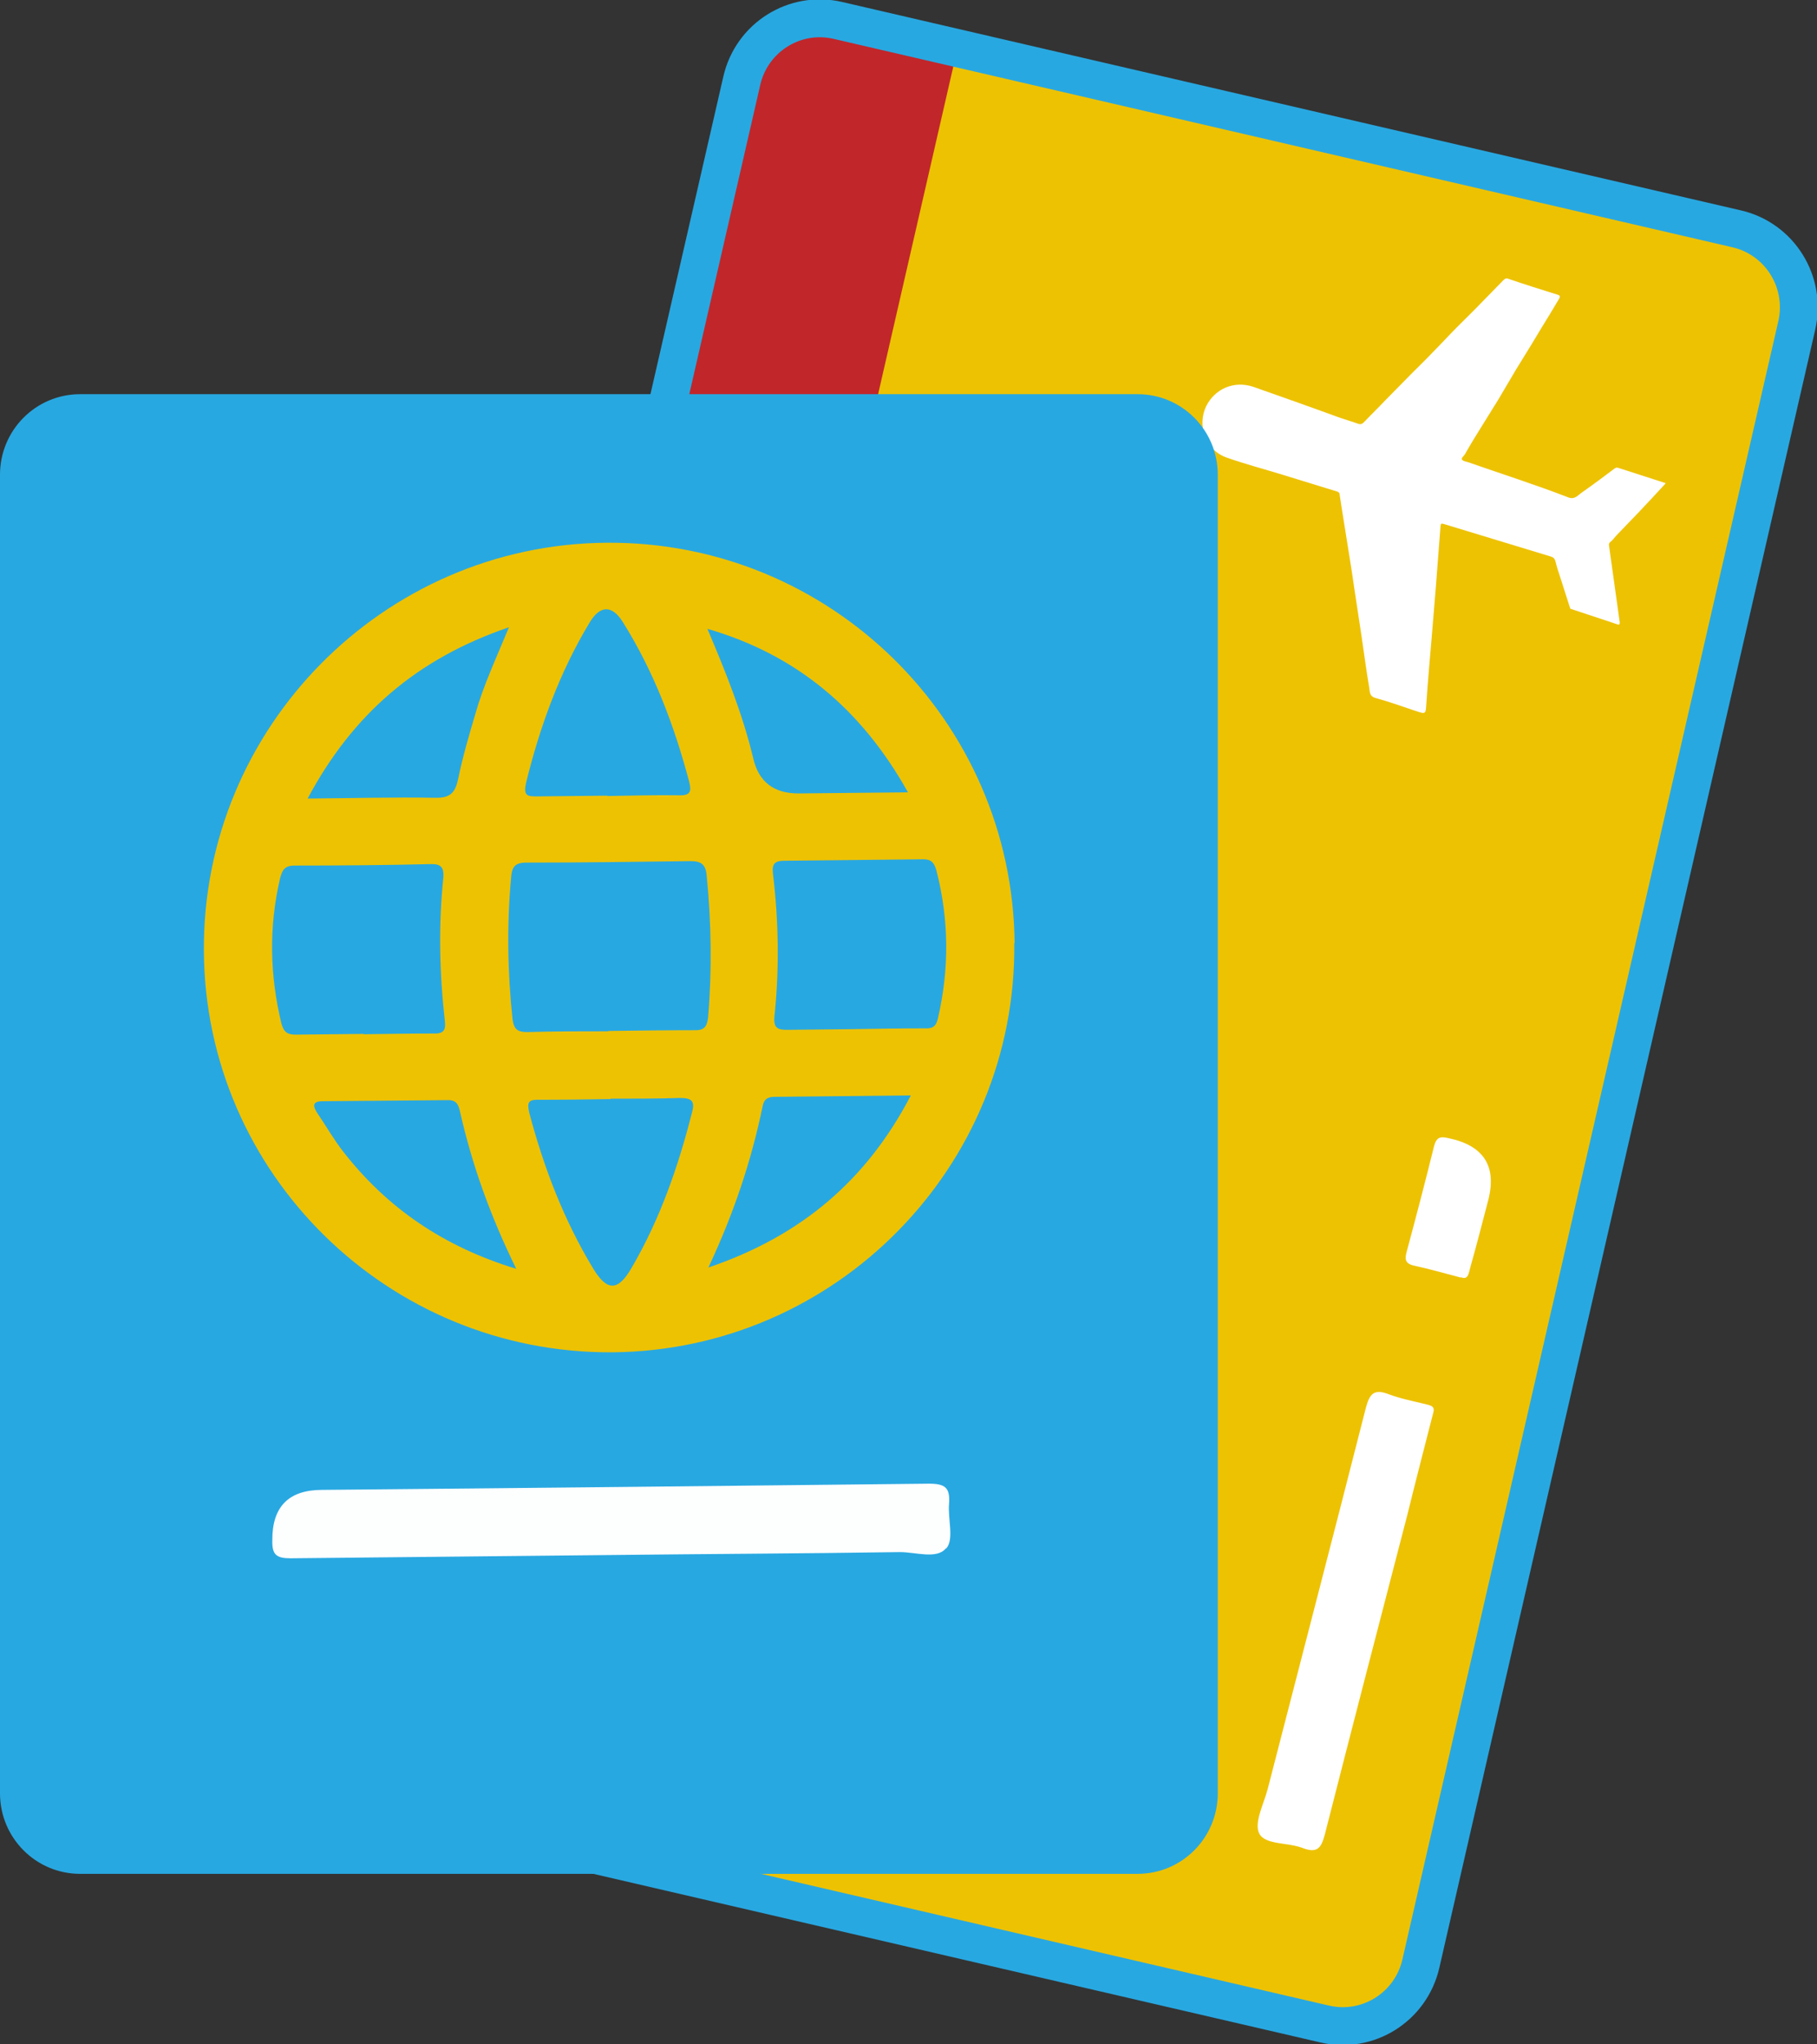 <svg width="48" height="54" viewBox="0 0 48 54" fill="none" xmlns="http://www.w3.org/2000/svg">
<rect x="0" y="0" width="48" height="54" fill="#333333" stroke="none"/>
<g clipPath="url(#clip0_218_687)">
<path d="M45.88 6.045L22.133 0.539C20.994 0.275 19.858 0.988 19.596 2.133L9.665 45.407C9.402 46.551 10.112 47.693 11.251 47.957L34.997 53.463C36.136 53.727 37.272 53.014 37.535 51.869L47.466 8.595C47.728 7.451 47.018 6.309 45.88 6.045Z" fill="#EDC202"/>
<path d="M37.863 37.315C37.633 38.214 37.402 39.103 37.181 40.002C36.45 42.815 35.719 45.629 34.997 48.461C34.901 48.819 34.795 48.964 34.401 48.809C34.016 48.664 33.42 48.732 33.266 48.432C33.122 48.152 33.382 47.658 33.487 47.262C34.353 43.898 35.228 40.544 36.084 37.179C36.18 36.831 36.286 36.677 36.671 36.822C36.978 36.938 37.306 37.005 37.633 37.083C37.758 37.121 37.921 37.121 37.863 37.315Z" fill="white"/>
<path d="M38.594 33.747C38.152 33.631 37.748 33.515 37.344 33.428C37.104 33.37 37.113 33.244 37.161 33.061C37.411 32.133 37.652 31.214 37.883 30.277C37.95 30.025 38.056 30.016 38.267 30.064C39.191 30.257 39.546 30.799 39.316 31.698C39.162 32.287 39.008 32.887 38.844 33.467C38.796 33.641 38.787 33.815 38.594 33.737V33.747Z" fill="white"/>
<path d="M22.137 0.539L25.295 1.271L14.412 48.689L11.254 47.957C10.111 47.692 9.407 46.547 9.668 45.407L19.597 2.142C19.861 0.993 21.003 0.276 22.137 0.539Z" fill="#C1262B"/>
<path d="M45.88 6.045L22.133 0.539C20.994 0.275 19.858 0.988 19.596 2.133L9.665 45.407C9.402 46.551 10.112 47.693 11.251 47.957L34.997 53.463C36.136 53.727 37.272 53.014 37.535 51.869L47.466 8.595C47.728 7.451 47.018 6.309 45.88 6.045Z" stroke="#28A8E1" stroke-miterlimit="10"/>
<path d="M43.99 12.781C43.74 13.052 43.499 13.312 43.259 13.564C43.076 13.757 42.884 13.95 42.701 14.144C42.644 14.202 42.605 14.27 42.538 14.318C42.499 14.347 42.499 14.395 42.509 14.434C42.605 15.101 42.692 15.768 42.788 16.435C42.788 16.483 42.788 16.512 42.73 16.493C42.326 16.358 41.913 16.222 41.509 16.087C41.48 16.087 41.48 16.068 41.47 16.039C41.374 15.739 41.278 15.439 41.182 15.139C41.143 15.033 41.114 14.917 41.086 14.811C41.066 14.753 41.037 14.724 40.98 14.704C40.249 14.482 39.518 14.26 38.787 14.037C38.575 13.97 38.364 13.912 38.152 13.844C38.104 13.835 38.066 13.806 38.056 13.883C38.017 14.424 37.969 14.966 37.931 15.507C37.892 15.971 37.854 16.435 37.816 16.899C37.767 17.46 37.719 18.011 37.681 18.571C37.662 18.871 37.671 18.871 37.383 18.774C37.037 18.658 36.69 18.533 36.334 18.436C36.171 18.388 36.19 18.272 36.171 18.165C36.094 17.711 36.036 17.266 35.969 16.812C35.902 16.367 35.834 15.923 35.767 15.478C35.719 15.13 35.661 14.782 35.604 14.424C35.536 13.979 35.459 13.535 35.392 13.081C35.392 13.023 35.373 13.003 35.325 12.984C34.853 12.839 34.382 12.694 33.911 12.549C33.411 12.394 32.892 12.259 32.401 12.085C31.834 11.882 31.622 11.234 31.863 10.731C32.093 10.267 32.603 10.045 33.113 10.219C33.853 10.48 34.594 10.741 35.334 11.012C35.517 11.079 35.7 11.128 35.883 11.195C35.95 11.215 35.988 11.195 36.027 11.157C36.219 10.954 36.421 10.76 36.613 10.557C36.835 10.335 37.056 10.103 37.277 9.881C37.46 9.697 37.652 9.513 37.835 9.32C38.056 9.098 38.268 8.866 38.489 8.643C38.71 8.421 38.941 8.199 39.162 7.967C39.345 7.783 39.528 7.59 39.71 7.406C39.749 7.367 39.787 7.338 39.854 7.367C40.278 7.512 40.71 7.648 41.143 7.783C41.22 7.802 41.22 7.841 41.182 7.899C41.105 8.025 41.028 8.16 40.951 8.286C40.787 8.547 40.633 8.808 40.47 9.078C40.326 9.31 40.191 9.533 40.047 9.765C39.893 10.026 39.739 10.287 39.585 10.548C39.431 10.799 39.277 11.041 39.123 11.292C38.979 11.524 38.835 11.756 38.7 11.998C38.672 12.046 38.595 12.094 38.623 12.143C38.652 12.181 38.729 12.191 38.787 12.21C39.672 12.52 40.556 12.8 41.432 13.139C41.605 13.206 41.691 13.071 41.797 13.003C42.086 12.8 42.374 12.587 42.653 12.375C42.682 12.355 42.701 12.346 42.74 12.355C43.163 12.491 43.576 12.626 43.999 12.761L43.99 12.781Z" fill="white"/>
<path d="M30.054 10.412H2.116C0.947 10.412 0 11.364 0 12.539V47.369C0 48.544 0.947 49.496 2.116 49.496H30.054C31.223 49.496 32.17 48.544 32.17 47.369V12.539C32.17 11.364 31.223 10.412 30.054 10.412Z" fill="#28A8E1"/>
<path d="M26.794 24.912C26.861 30.809 22.091 35.671 16.176 35.72C10.252 35.758 5.405 30.993 5.386 25.096C5.357 19.218 10.127 14.385 16.013 14.336H16.023C21.918 14.288 26.746 19.025 26.803 24.912H26.794Z" fill="#28A8E1"/>
<path d="M5.376 25.086C5.347 19.208 10.117 14.375 16.003 14.326H16.013C21.908 14.278 26.736 19.015 26.794 24.902C26.861 30.799 22.091 35.662 16.176 35.71C10.252 35.749 5.405 30.983 5.386 25.086H5.376Z" fill="#28A8E1"/>
<path d="M26.794 24.912C26.861 30.809 22.091 35.671 16.176 35.72C10.252 35.758 5.405 30.993 5.386 25.096C5.357 19.218 10.127 14.385 16.013 14.336H16.023C21.918 14.288 26.746 19.025 26.803 24.912H26.794Z" fill="#EDC202"/>
<path d="M16.071 27.241C15.349 27.241 14.638 27.241 13.926 27.261C13.676 27.261 13.58 27.193 13.541 26.932C13.407 25.675 13.387 24.419 13.503 23.171C13.522 22.91 13.599 22.785 13.897 22.785C15.349 22.785 16.792 22.765 18.244 22.746C18.513 22.746 18.638 22.823 18.667 23.113C18.792 24.37 18.811 25.627 18.706 26.874C18.677 27.135 18.59 27.222 18.331 27.212C17.581 27.212 16.83 27.222 16.08 27.232H16.071V27.241Z" fill="#28A8E1"/>
<path d="M22.591 27.183L20.802 27.202C20.552 27.202 20.437 27.163 20.456 26.873C20.591 25.607 20.571 24.331 20.418 23.065C20.389 22.813 20.475 22.736 20.716 22.736L24.39 22.697C24.611 22.697 24.678 22.794 24.736 22.987C25.072 24.292 25.082 25.597 24.774 26.912C24.726 27.125 24.62 27.173 24.428 27.163C23.812 27.163 23.207 27.173 22.591 27.183Z" fill="#28A8E1"/>
<path d="M9.608 27.31L7.819 27.329C7.608 27.329 7.502 27.281 7.435 27.039C7.127 25.763 7.098 24.497 7.396 23.211C7.454 22.979 7.521 22.863 7.781 22.863C8.983 22.863 10.204 22.853 11.407 22.824C11.666 22.824 11.724 22.931 11.714 23.163C11.58 24.429 11.609 25.705 11.753 26.981C11.782 27.232 11.695 27.31 11.445 27.3C10.83 27.3 10.224 27.31 9.608 27.319V27.31Z" fill="#28A8E1"/>
<path d="M16.128 29.021C16.743 29.021 17.349 29.021 17.965 29.002C18.253 29.002 18.369 29.07 18.282 29.379C17.917 30.819 17.436 32.202 16.686 33.487C16.33 34.106 16.041 34.116 15.676 33.517C14.897 32.231 14.368 30.848 13.983 29.398C13.916 29.108 13.964 29.041 14.243 29.05C14.877 29.05 15.493 29.041 16.128 29.031V29.021Z" fill="#28A8E1"/>
<path d="M16.042 21.017L14.205 21.036C13.936 21.036 13.82 21.036 13.897 20.678C14.263 19.19 14.782 17.759 15.581 16.435C15.85 15.99 16.167 15.97 16.456 16.435C17.273 17.74 17.812 19.161 18.206 20.649C18.273 20.91 18.235 21.017 17.937 21.007C17.302 20.997 16.677 21.017 16.052 21.026H16.042V21.017Z" fill="#28A8E1"/>
<path d="M13.637 33.515C11.704 32.925 10.223 31.901 9.069 30.422C8.819 30.103 8.617 29.745 8.386 29.407C8.271 29.233 8.232 29.088 8.521 29.088L11.848 29.059C12.06 29.059 12.108 29.184 12.147 29.339C12.464 30.75 12.945 32.104 13.647 33.534L13.637 33.515Z" fill="#28A8E1"/>
<path d="M18.715 33.477C19.388 32.046 19.85 30.654 20.148 29.214C20.186 29.021 20.292 28.972 20.465 28.972L24.062 28.934C22.889 31.186 21.158 32.646 18.724 33.477H18.715Z" fill="#28A8E1"/>
<path d="M18.677 16.607C21.023 17.284 22.755 18.724 23.986 20.929L21.091 20.958C20.447 20.958 20.043 20.658 19.898 20.029C19.619 18.86 19.167 17.738 18.686 16.607H18.677Z" fill="#28A8E1"/>
<path d="M8.127 21.093C9.319 18.859 11.012 17.4 13.445 16.568C13.089 17.429 12.762 18.125 12.551 18.879C12.387 19.43 12.224 19.991 12.108 20.551C12.032 20.928 11.907 21.083 11.493 21.073C10.406 21.054 9.319 21.083 8.127 21.093Z" fill="#28A8E1"/>
<path d="M24.986 40.901C24.745 41.191 24.188 40.997 23.774 40.997C21.216 41.036 18.658 41.045 16.109 41.075L7.675 41.161C7.3 41.161 7.184 41.065 7.194 40.688C7.187 39.805 7.62 39.36 8.492 39.354C13.839 39.306 19.196 39.248 24.543 39.19C24.967 39.19 25.101 39.296 25.072 39.712C25.034 40.108 25.207 40.649 25.005 40.891L24.986 40.901Z" fill="#FDFEFE"/>
</g>
<defs>
<clipPath id="clip0_218_687">
<rect width="48" height="54" fill="white"/>
</clipPath>
</defs>
</svg>
